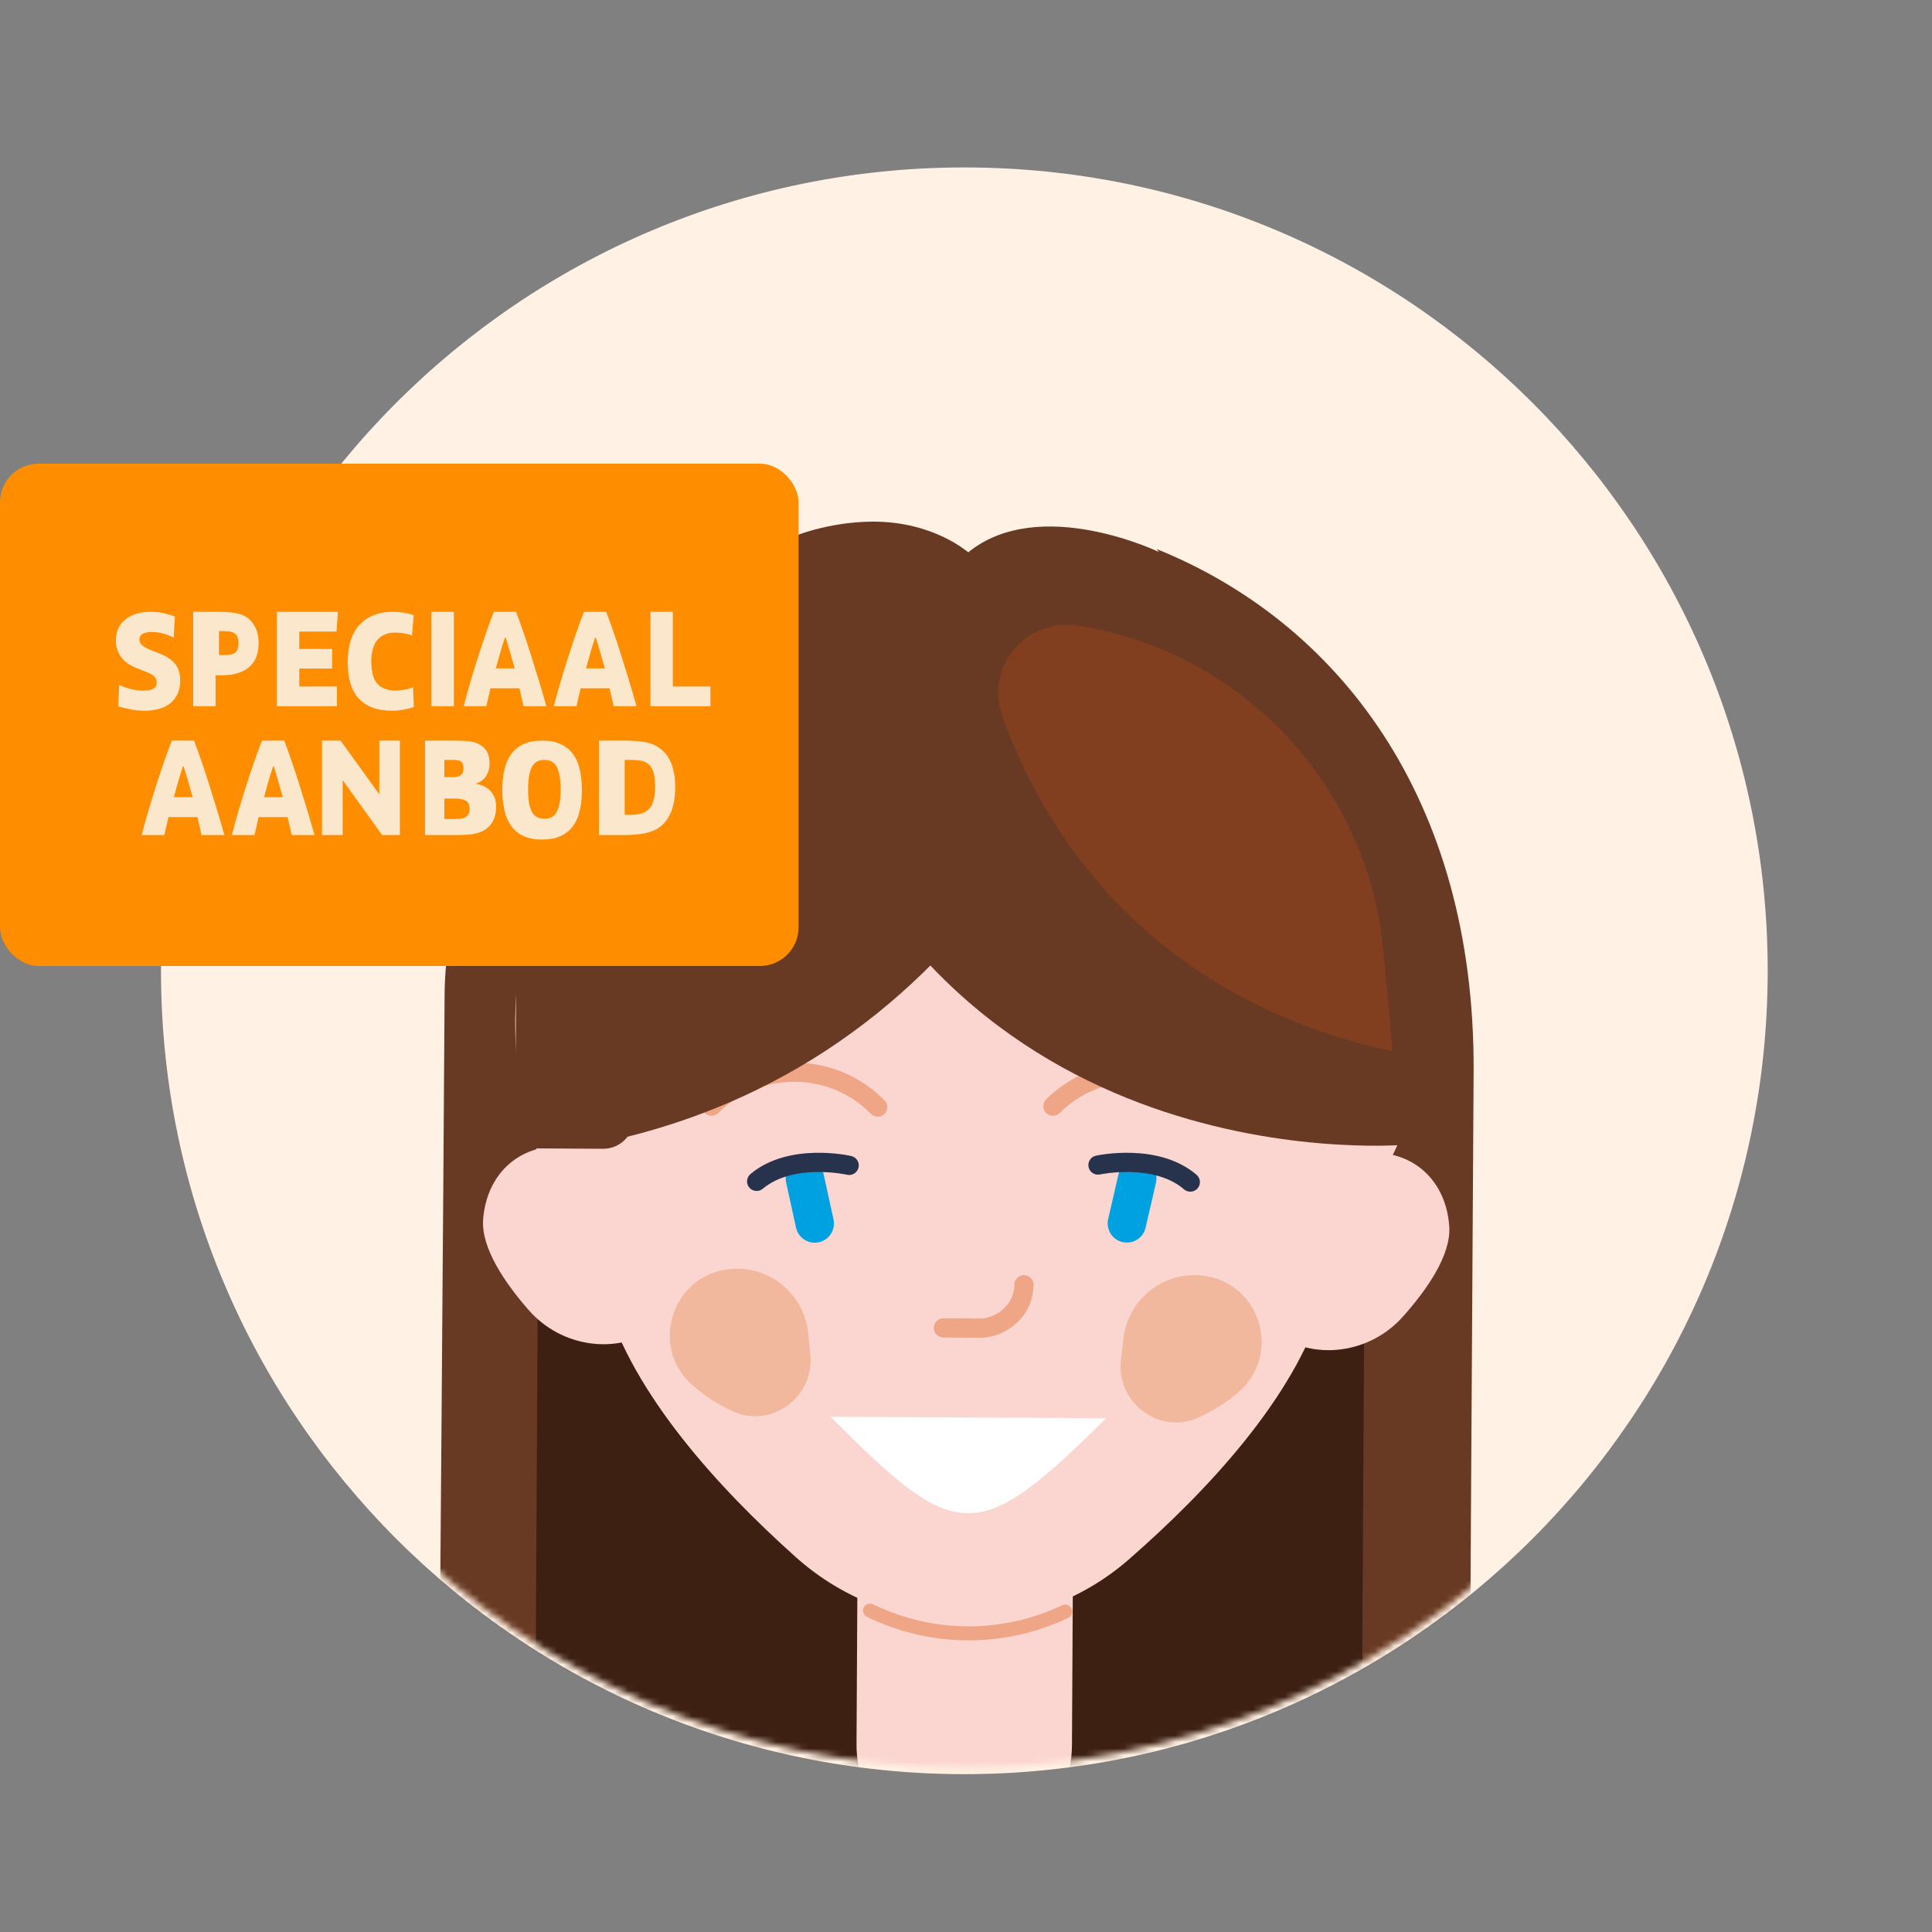 <svg width="300" height="300" viewBox="0 0 300 300" fill="none" xmlns="http://www.w3.org/2000/svg">
<rect x="0" y="0" width="300" height="300" fill="#808080" stroke="none"/>
<path fill-rule="evenodd" clip-rule="evenodd" d="M274.487 150.744C274.487 219.637 218.637 275.487 149.744 275.487C80.849 275.487 25 219.637 25 150.744C25 81.85 80.849 26 149.744 26C218.637 26 274.487 81.85 274.487 150.744Z" fill="#FFF1E3"/>
<mask id="mask0_2847_9909" style="mask-type:alpha" maskUnits="userSpaceOnUse" x="25" y="25" width="250" height="250">
<path fill-rule="evenodd" clip-rule="evenodd" d="M25.002 149.05C24.619 217.944 80.157 274.103 149.05 274.486C217.944 274.868 274.102 219.33 274.486 150.436C274.868 81.544 219.33 25.385 150.437 25.002C150.197 25.001 149.968 25 149.729 25C81.164 25.006 25.383 80.398 25.002 149.05Z" fill="white"/>
</mask>
<g mask="url(#mask0_2847_9909)">
<path fill-rule="evenodd" clip-rule="evenodd" d="M179.594 85.25C179.839 85.553 179.976 85.721 179.976 85.721C179.976 85.721 161.419 76.773 150.355 85.76C150.318 85.79 145.027 80.952 135.47 81C128.408 81.037 122.985 83.405 122.985 83.405C122.985 83.405 123.037 83.309 123.126 83.147C86.888 94.395 69.168 130.76 69.036 154.437C68.898 179.268 68.251 260.869 68 292.185C90.994 308.798 119.178 318.685 149.707 318.854C178.641 319.015 205.579 310.439 228.047 295.62C228.258 261.153 228.691 190.296 228.823 166.428C229.061 123.629 207.449 96.486 179.594 85.25Z" fill="#693A23"/>
<path fill-rule="evenodd" clip-rule="evenodd" d="M211.341 292.507L83 291.795L83.593 185L211.934 185.713L211.341 292.507Z" fill="#3D2012"/>
<path fill-rule="evenodd" clip-rule="evenodd" d="M149.633 287.682C158.871 287.733 166.402 280.286 166.452 271.048L166.652 235.186L133.199 235L133 270.863C132.949 280.1 140.396 287.63 149.633 287.682Z" fill="#FBD6D1"/>
<path fill-rule="evenodd" clip-rule="evenodd" d="M206.276 200.156L216.688 178.471C217.18 177.446 217.587 176.376 217.863 175.274C227.475 136.734 201.285 98.365 164.72 98.162L135.822 98.001C99.256 97.798 72.642 135.874 81.826 174.518C82.088 175.623 82.484 176.698 82.965 177.727L93.135 199.527C93.504 200.316 93.793 201.135 94.042 201.969C98.391 216.517 111.337 230.855 123.611 241.824C138.316 254.965 160.467 255.09 175.32 242.116C187.72 231.285 200.829 217.091 205.342 202.587C205.6 201.756 205.899 200.941 206.276 200.156Z" fill="#FBD6D1"/>
<path fill-rule="evenodd" clip-rule="evenodd" d="M171.756 220.229C151.835 239.93 148.697 239.917 129 220L171.756 220.229Z" fill="white"/>
<path fill-rule="evenodd" clip-rule="evenodd" d="M225.038 190.414C224.425 181.695 216.99 176.963 208.43 179.844C199.87 182.725 193.428 192.129 194.04 200.848C194.219 203.391 195.706 205.35 197.723 206.849C203.897 211.437 212.672 210.222 217.802 204.49C221.567 200.283 225.351 194.881 225.038 190.414Z" fill="#FBD6D1"/>
<path fill-rule="evenodd" clip-rule="evenodd" d="M75.025 189.284C75.734 180.573 83.222 175.924 91.749 178.9C100.276 181.876 106.613 191.35 105.904 200.062C105.697 202.603 104.189 204.545 102.155 206.022C95.931 210.54 87.169 209.228 82.104 203.44C78.385 199.192 74.662 193.747 75.025 189.284Z" fill="#FBD6D1"/>
<path fill-rule="evenodd" clip-rule="evenodd" d="M110.482 173.254C110.1 173.252 109.72 173.104 109.431 172.812C108.852 172.226 108.857 171.283 109.443 170.705C113.19 166.996 118.159 164.971 123.43 165C128.704 165.03 133.648 167.11 137.354 170.86C137.934 171.445 137.928 172.388 137.343 172.967C136.757 173.545 135.815 173.54 135.236 172.955C132.089 169.773 127.89 168.005 123.414 167.98C118.938 167.956 114.72 169.677 111.538 172.824C111.245 173.113 110.864 173.256 110.482 173.254Z" fill="#EFA686"/>
<path fill-rule="evenodd" clip-rule="evenodd" d="M163.482 173.254C163.1 173.252 162.72 173.104 162.431 172.812C161.852 172.226 161.857 171.283 162.443 170.705C166.19 166.998 171.157 164.971 176.427 165H176.431C181.701 165.03 186.642 167.108 190.349 170.856C190.928 171.441 190.922 172.384 190.337 172.963C189.751 173.542 188.809 173.536 188.23 172.951C185.083 169.771 180.888 168.005 176.414 167.98H176.412C171.936 167.956 167.72 169.677 164.538 172.824C164.245 173.113 163.864 173.256 163.482 173.254Z" fill="#EFA686"/>
<path fill-rule="evenodd" clip-rule="evenodd" d="M126.498 192.966C125.134 192.959 123.909 192.011 123.605 190.624L122.07 183.617C121.718 182.008 122.736 180.421 124.344 180.067C125.954 179.723 127.542 180.735 127.894 182.341L129.428 189.349C129.78 190.957 128.763 192.547 127.154 192.898C126.935 192.946 126.713 192.967 126.498 192.966Z" fill="#00A1E1"/>
<path fill-rule="evenodd" clip-rule="evenodd" d="M174.967 192.948C174.752 192.947 174.532 192.923 174.312 192.873C172.707 192.503 171.707 190.903 172.077 189.298L173.689 182.308C174.059 180.706 175.646 179.714 177.264 180.074C178.868 180.446 179.869 182.044 179.499 183.649L177.886 190.638C177.566 192.022 176.331 192.956 174.967 192.948Z" fill="#00A1E1"/>
<path fill-rule="evenodd" clip-rule="evenodd" d="M150.217 254.717C144.887 254.687 139.565 253.47 134.614 251.066C134.074 250.803 133.847 250.151 134.109 249.611C134.374 249.07 135.03 248.85 135.564 249.107C144.879 253.632 155.589 253.687 164.95 249.263C165.487 249.01 166.14 249.238 166.399 249.783C166.656 250.326 166.423 250.974 165.878 251.231C160.897 253.584 155.552 254.746 150.217 254.717Z" fill="#EFA686"/>
<path fill-rule="evenodd" clip-rule="evenodd" d="M98.629 136.102L80.235 136L80 178.306L93.638 178.382C96.265 178.396 98.406 176.279 98.42 173.653L98.629 136.102Z" fill="#693A23"/>
<path fill-rule="evenodd" clip-rule="evenodd" d="M184.825 185.043C184.483 185.041 184.14 184.923 183.862 184.683C179.139 180.624 170.887 182.348 170.805 182.369C169.993 182.537 169.208 182.033 169.034 181.228C168.86 180.426 169.367 179.633 170.172 179.457C170.564 179.37 179.941 177.387 185.803 182.423C186.427 182.958 186.5 183.9 185.963 184.524C185.667 184.87 185.245 185.045 184.825 185.043Z" fill="#27324C"/>
<path fill-rule="evenodd" clip-rule="evenodd" d="M117.481 184.934C117.061 184.932 116.642 184.751 116.349 184.402C115.819 183.772 115.902 182.832 116.532 182.304C122.448 177.334 131.804 179.42 132.196 179.511C132.998 179.696 133.496 180.495 133.313 181.295C133.128 182.097 132.33 182.597 131.53 182.416C131.448 182.394 123.216 180.579 118.448 184.584C118.167 184.822 117.823 184.936 117.481 184.934Z" fill="#27324C"/>
<path fill-rule="evenodd" clip-rule="evenodd" d="M125.487 206.988L125.829 210.345C126.5 216.934 119.764 221.898 113.743 219.137C111.475 218.097 109.377 216.731 107.514 215.094C100.745 209.146 104.34 197.972 113.304 197.058C119.411 196.436 124.865 200.882 125.487 206.988Z" fill="#F2B89E"/>
<path fill-rule="evenodd" clip-rule="evenodd" d="M174.437 207.866L174.057 211.218C173.313 217.799 179.994 222.838 186.044 220.144C188.324 219.129 190.437 217.787 192.318 216.171C199.153 210.299 195.682 199.085 186.729 198.071C180.63 197.381 175.127 201.767 174.437 207.866Z" fill="#F2B89E"/>
<path fill-rule="evenodd" clip-rule="evenodd" d="M152.176 207.72L146.481 207.688C145.659 207.684 144.995 207.012 145 206.19C145.004 205.367 145.676 204.703 146.498 204.708L152.193 204.739C154.354 204.752 157.49 202.887 157.509 199.482C157.514 198.659 158.185 197.995 159.007 198C159.83 198.005 160.494 198.676 160.489 199.498C160.462 204.444 156.169 207.742 152.176 207.72Z" fill="#EFA686"/>
<path fill-rule="evenodd" clip-rule="evenodd" d="M219.004 177.708C219.004 177.708 148.596 184.678 124.221 116.056C122.188 110.331 133.355 75.561 191.367 101.505C213.54 111.421 223.62 152.112 223.62 152.112L219.004 177.708Z" fill="#693A23"/>
<path fill-rule="evenodd" clip-rule="evenodd" d="M173.423 100.692C173.423 100.692 158.453 162.132 95.968 176.868C87.042 178.973 80 134.535 80 134.535C80 134.535 87.892 104.891 113.971 95.682C137.186 87.485 173.423 100.692 173.423 100.692Z" fill="#693A23"/>
<path fill-rule="evenodd" clip-rule="evenodd" d="M216.26 163.217L214.804 147.653C212.398 121.924 192.831 101.115 167.3 97.132C159.426 95.903 152.97 103.492 155.594 111.016C158.872 120.415 163.94 129.367 170.853 137.364C182.82 151.21 199.269 159.71 216.26 163.217Z" fill="#823F20"/>
</g>
<rect y="72" width="124" height="78" rx="6" fill="#FF8D00"/>
<path fill-rule="evenodd" clip-rule="evenodd" d="M22.462 110.362C23.209 110.362 23.919 110.275 24.593 110.101C25.267 109.927 25.854 109.651 26.352 109.274C26.85 108.897 27.245 108.411 27.538 107.816C27.831 107.221 27.978 106.496 27.978 105.64C27.978 104.567 27.714 103.711 27.187 103.073C26.659 102.434 25.846 101.898 24.747 101.462L23.517 100.984C22.974 100.766 22.527 100.53 22.176 100.277C21.824 100.023 21.648 99.7 21.648 99.308C21.648 99.105 21.696 98.92 21.791 98.753C21.886 98.587 22.051 98.452 22.286 98.351C22.432 98.278 22.615 98.224 22.835 98.188C23.055 98.151 23.297 98.133 23.56 98.133C24.117 98.133 24.692 98.209 25.286 98.362C25.879 98.514 26.44 98.728 26.967 99.004L27.165 95.74C26.74 95.566 26.187 95.399 25.506 95.239C24.824 95.08 24.117 95 23.385 95C22.476 95 21.689 95.116 21.022 95.348C20.355 95.58 19.795 95.896 19.341 96.295C18.886 96.694 18.549 97.158 18.33 97.687C18.11 98.217 18 98.786 18 99.395C18 100.005 18.088 100.541 18.264 101.005C18.44 101.47 18.674 101.879 18.967 102.235C19.26 102.59 19.608 102.891 20.011 103.138C20.414 103.384 20.835 103.595 21.275 103.769L22.506 104.248C23.136 104.494 23.597 104.737 23.89 104.976C24.183 105.216 24.33 105.546 24.33 105.967C24.33 106.416 24.161 106.743 23.824 106.946C23.487 107.149 22.923 107.25 22.132 107.25C21.634 107.25 21.04 107.167 20.352 107C19.663 106.833 19.048 106.619 18.506 106.358L18.352 109.666C18.967 109.869 19.641 110.035 20.374 110.166C21.106 110.297 21.802 110.362 22.462 110.362ZM33.472 109.666V104.857H34.44C36.242 104.857 37.645 104.443 38.648 103.617C39.652 102.79 40.154 101.542 40.154 99.874C40.154 98.743 39.908 97.789 39.418 97.013C38.927 96.237 38.264 95.704 37.429 95.413C36.93 95.254 36.374 95.145 35.758 95.087C35.143 95.029 34.505 95 33.846 95H30V109.666H33.472ZM34 101.721H34.681C35.048 101.721 35.377 101.703 35.67 101.666C35.963 101.63 36.212 101.547 36.418 101.416C36.623 101.286 36.777 101.093 36.879 100.84C36.982 100.586 37.033 100.241 37.033 99.806C37.033 99.472 36.978 99.175 36.868 98.914C36.758 98.653 36.601 98.457 36.396 98.326C36.191 98.196 35.956 98.109 35.692 98.065C35.429 98.022 35.106 98 34.725 98H34V101.721ZM52.319 109.666V106.598H46.472V103.812H51.571V100.766H46.472V98.068H52.253L52.472 95H43V109.666H52.319ZM61.758 110.318C61.465 110.347 61.194 110.362 60.945 110.362C59.729 110.362 58.685 110.195 57.813 109.861C56.941 109.528 56.223 109.045 55.659 108.414C55.095 107.783 54.678 107.011 54.407 106.097C54.136 105.183 54 104.139 54 102.964V102.724C54 101.52 54.15 100.44 54.451 99.482C54.751 98.525 55.198 97.716 55.791 97.056C56.385 96.396 57.117 95.888 57.989 95.533C58.861 95.178 59.876 95 61.033 95C61.56 95 62.11 95.043 62.681 95.131C63.253 95.218 63.773 95.355 64.242 95.544L63.978 98.677C63.641 98.547 63.234 98.438 62.758 98.351C62.282 98.264 61.831 98.22 61.407 98.22C60.322 98.22 59.458 98.525 58.813 99.134C58.388 99.54 58.088 100.063 57.912 100.701C57.736 101.339 57.648 102.021 57.648 102.746C57.648 103.413 57.725 104.07 57.879 104.715C58.033 105.361 58.3 105.879 58.681 106.271C58.974 106.561 59.348 106.793 59.802 106.967C60.256 107.141 60.762 107.229 61.319 107.229C61.744 107.229 62.205 107.189 62.703 107.109C63.202 107.029 63.678 106.902 64.132 106.728L64.264 109.774C64.044 109.861 63.795 109.941 63.517 110.014C63.238 110.086 62.949 110.148 62.648 110.199C62.348 110.249 62.051 110.289 61.758 110.318ZM70.472 109.666V95H67V109.666H70.472ZM76.154 106.88L75.516 109.666H72C72.337 108.345 72.714 106.986 73.132 105.586C73.549 104.186 73.971 102.83 74.396 101.517C74.82 100.204 75.231 98.982 75.626 97.85C76.022 96.719 76.374 95.769 76.681 95H80.132C80.425 95.769 80.769 96.719 81.165 97.85C81.56 98.982 81.967 100.204 82.385 101.517C82.802 102.83 83.223 104.186 83.648 105.586C84.073 106.986 84.469 108.345 84.835 109.666H81.297L80.659 106.88H76.154ZM79.923 103.787H77C77.205 103.004 77.421 102.217 77.648 101.426C77.876 100.636 78.128 99.827 78.407 99H78.516C78.78 99.827 79.022 100.636 79.242 101.426C79.462 102.217 79.689 103.004 79.923 103.787ZM90.154 106.88L89.516 109.666H86C86.337 108.345 86.714 106.986 87.132 105.586C87.549 104.186 87.971 102.83 88.396 101.517C88.82 100.204 89.231 98.982 89.626 97.85C90.022 96.719 90.374 95.769 90.681 95H94.132C94.425 95.769 94.769 96.719 95.165 97.85C95.56 98.982 95.967 100.204 96.385 101.517C96.802 102.83 97.223 104.186 97.648 105.586C98.073 106.986 98.469 108.345 98.835 109.666H95.297L94.659 106.88H90.154ZM93.923 103.787H91C91.205 103.004 91.421 102.217 91.648 101.426C91.876 100.636 92.128 99.827 92.407 99H92.516C92.78 99.827 93.022 100.636 93.242 101.426C93.462 102.217 93.689 103.004 93.923 103.787ZM110.319 106.598V109.666H101V95H104.473V106.598H110.319ZM25.517 129.666L26.154 126.88H30.659L31.297 129.666H34.835C34.469 128.345 34.073 126.986 33.648 125.586C33.223 124.186 32.802 122.83 32.385 121.517C31.967 120.204 31.56 118.982 31.165 117.85C30.769 116.719 30.425 115.769 30.132 115H26.681C26.374 115.769 26.022 116.719 25.626 117.85C25.231 118.982 24.82 120.204 24.396 121.517C23.971 122.83 23.549 124.186 23.132 125.586C22.714 126.986 22.337 128.345 22 129.666H25.517ZM27 123.787H29.923C29.689 123.004 29.462 122.217 29.242 121.426C29.022 120.636 28.78 119.827 28.517 119H28.407C28.128 119.827 27.875 120.636 27.648 121.426C27.421 122.217 27.205 123.004 27 123.787ZM39.517 129.666L40.154 126.88H44.659L45.297 129.666H48.835C48.469 128.345 48.073 126.986 47.648 125.586C47.223 124.186 46.802 122.83 46.385 121.517C45.967 120.204 45.56 118.982 45.165 117.85C44.769 116.719 44.425 115.769 44.132 115H40.681C40.374 115.769 40.022 116.719 39.626 117.85C39.231 118.982 38.821 120.204 38.396 121.517C37.971 122.83 37.549 124.186 37.132 125.586C36.714 126.986 36.337 128.345 36 129.666H39.517ZM41 123.787H43.923C43.689 123.004 43.462 122.217 43.242 121.426C43.022 120.636 42.78 119.827 42.517 119H42.407C42.128 119.827 41.876 120.636 41.648 121.426C41.421 122.217 41.205 123.004 41 123.787ZM53.209 129.666V121.136L59.341 129.666H62.088V115H58.901V123.334L52.879 115H50V129.666H53.209ZM72.956 129.578C72.319 129.637 71.634 129.666 70.901 129.666H66V115H70.308C70.967 115 71.582 115.015 72.154 115.044C72.725 115.073 73.223 115.145 73.648 115.261C74.396 115.493 74.978 115.87 75.396 116.393C75.813 116.915 76.022 117.662 76.022 118.634C76.022 119.301 75.843 119.921 75.484 120.494C75.124 121.067 74.601 121.455 73.912 121.658V121.702C74.923 121.89 75.696 122.293 76.231 122.909C76.766 123.526 77.033 124.298 77.033 125.227C77.033 126.257 76.824 127.094 76.407 127.74C75.989 128.385 75.414 128.86 74.681 129.165C74.168 129.383 73.593 129.52 72.956 129.578ZM70.275 120.676H69V118H70.187C70.568 118 70.865 118.018 71.077 118.054C71.289 118.091 71.462 118.167 71.593 118.283C71.843 118.5 71.967 118.841 71.967 119.306C71.967 119.784 71.835 120.132 71.571 120.35C71.308 120.568 70.876 120.676 70.275 120.676ZM69 127.177H70.187C70.553 127.177 70.901 127.17 71.231 127.155C71.56 127.141 71.85 127.083 72.099 126.981C72.348 126.879 72.546 126.72 72.692 126.502C72.839 126.285 72.912 125.973 72.912 125.567C72.912 124.943 72.711 124.526 72.308 124.316C71.905 124.105 71.381 124 70.736 124H69V127.177ZM84.176 130.362C85.319 130.362 86.282 130.18 87.066 129.818C87.85 129.455 88.487 128.937 88.978 128.262C89.469 127.588 89.82 126.782 90.033 125.847C90.245 124.911 90.352 123.863 90.352 122.703V122.637C90.352 121.491 90.245 120.447 90.033 119.504C89.82 118.561 89.469 117.756 88.978 117.089C88.487 116.422 87.85 115.907 87.066 115.544C86.282 115.181 85.319 115 84.176 115C83.033 115 82.07 115.181 81.286 115.544C80.502 115.907 79.868 116.422 79.385 117.089C78.901 117.756 78.549 118.561 78.33 119.504C78.11 120.447 78 121.491 78 122.637V122.703C78 123.863 78.11 124.911 78.33 125.847C78.549 126.782 78.901 127.588 79.385 128.262C79.868 128.937 80.502 129.455 81.286 129.818C82.07 130.18 83.033 130.362 84.176 130.362ZM82.56 125.996C82.934 126.758 83.59 127.139 84.528 127.139C85.465 127.139 86.121 126.758 86.495 125.996C86.868 125.235 87.055 124.093 87.055 122.569C87.055 121.061 86.868 119.922 86.495 119.153C86.121 118.384 85.465 118 84.528 118C83.59 118 82.934 118.384 82.56 119.153C82.187 119.922 82 121.061 82 122.569C82 124.093 82.187 125.235 82.56 125.996ZM96.802 129.666C98.092 129.666 99.198 129.575 100.121 129.394C101.044 129.212 101.821 128.889 102.451 128.425C103.271 127.802 103.875 126.964 104.264 125.912C104.652 124.86 104.846 123.653 104.846 122.289C104.846 120.476 104.546 119.015 103.945 117.905C103.344 116.795 102.451 116.008 101.264 115.544C100.736 115.341 100.121 115.199 99.418 115.12C98.714 115.04 97.923 115 97.044 115H93V129.666H96.802ZM97 126.53H97.835C98.524 126.53 99.114 126.457 99.604 126.312C100.095 126.167 100.498 125.92 100.813 125.572C101.128 125.224 101.359 124.771 101.505 124.212C101.652 123.654 101.725 122.961 101.725 122.134C101.725 121.307 101.656 120.618 101.516 120.067C101.377 119.516 101.125 119.066 100.758 118.718C100.509 118.471 100.165 118.29 99.725 118.174C99.286 118.058 98.722 118 98.033 118H97V126.53Z" fill="#FBE8CC"/>
</svg>
